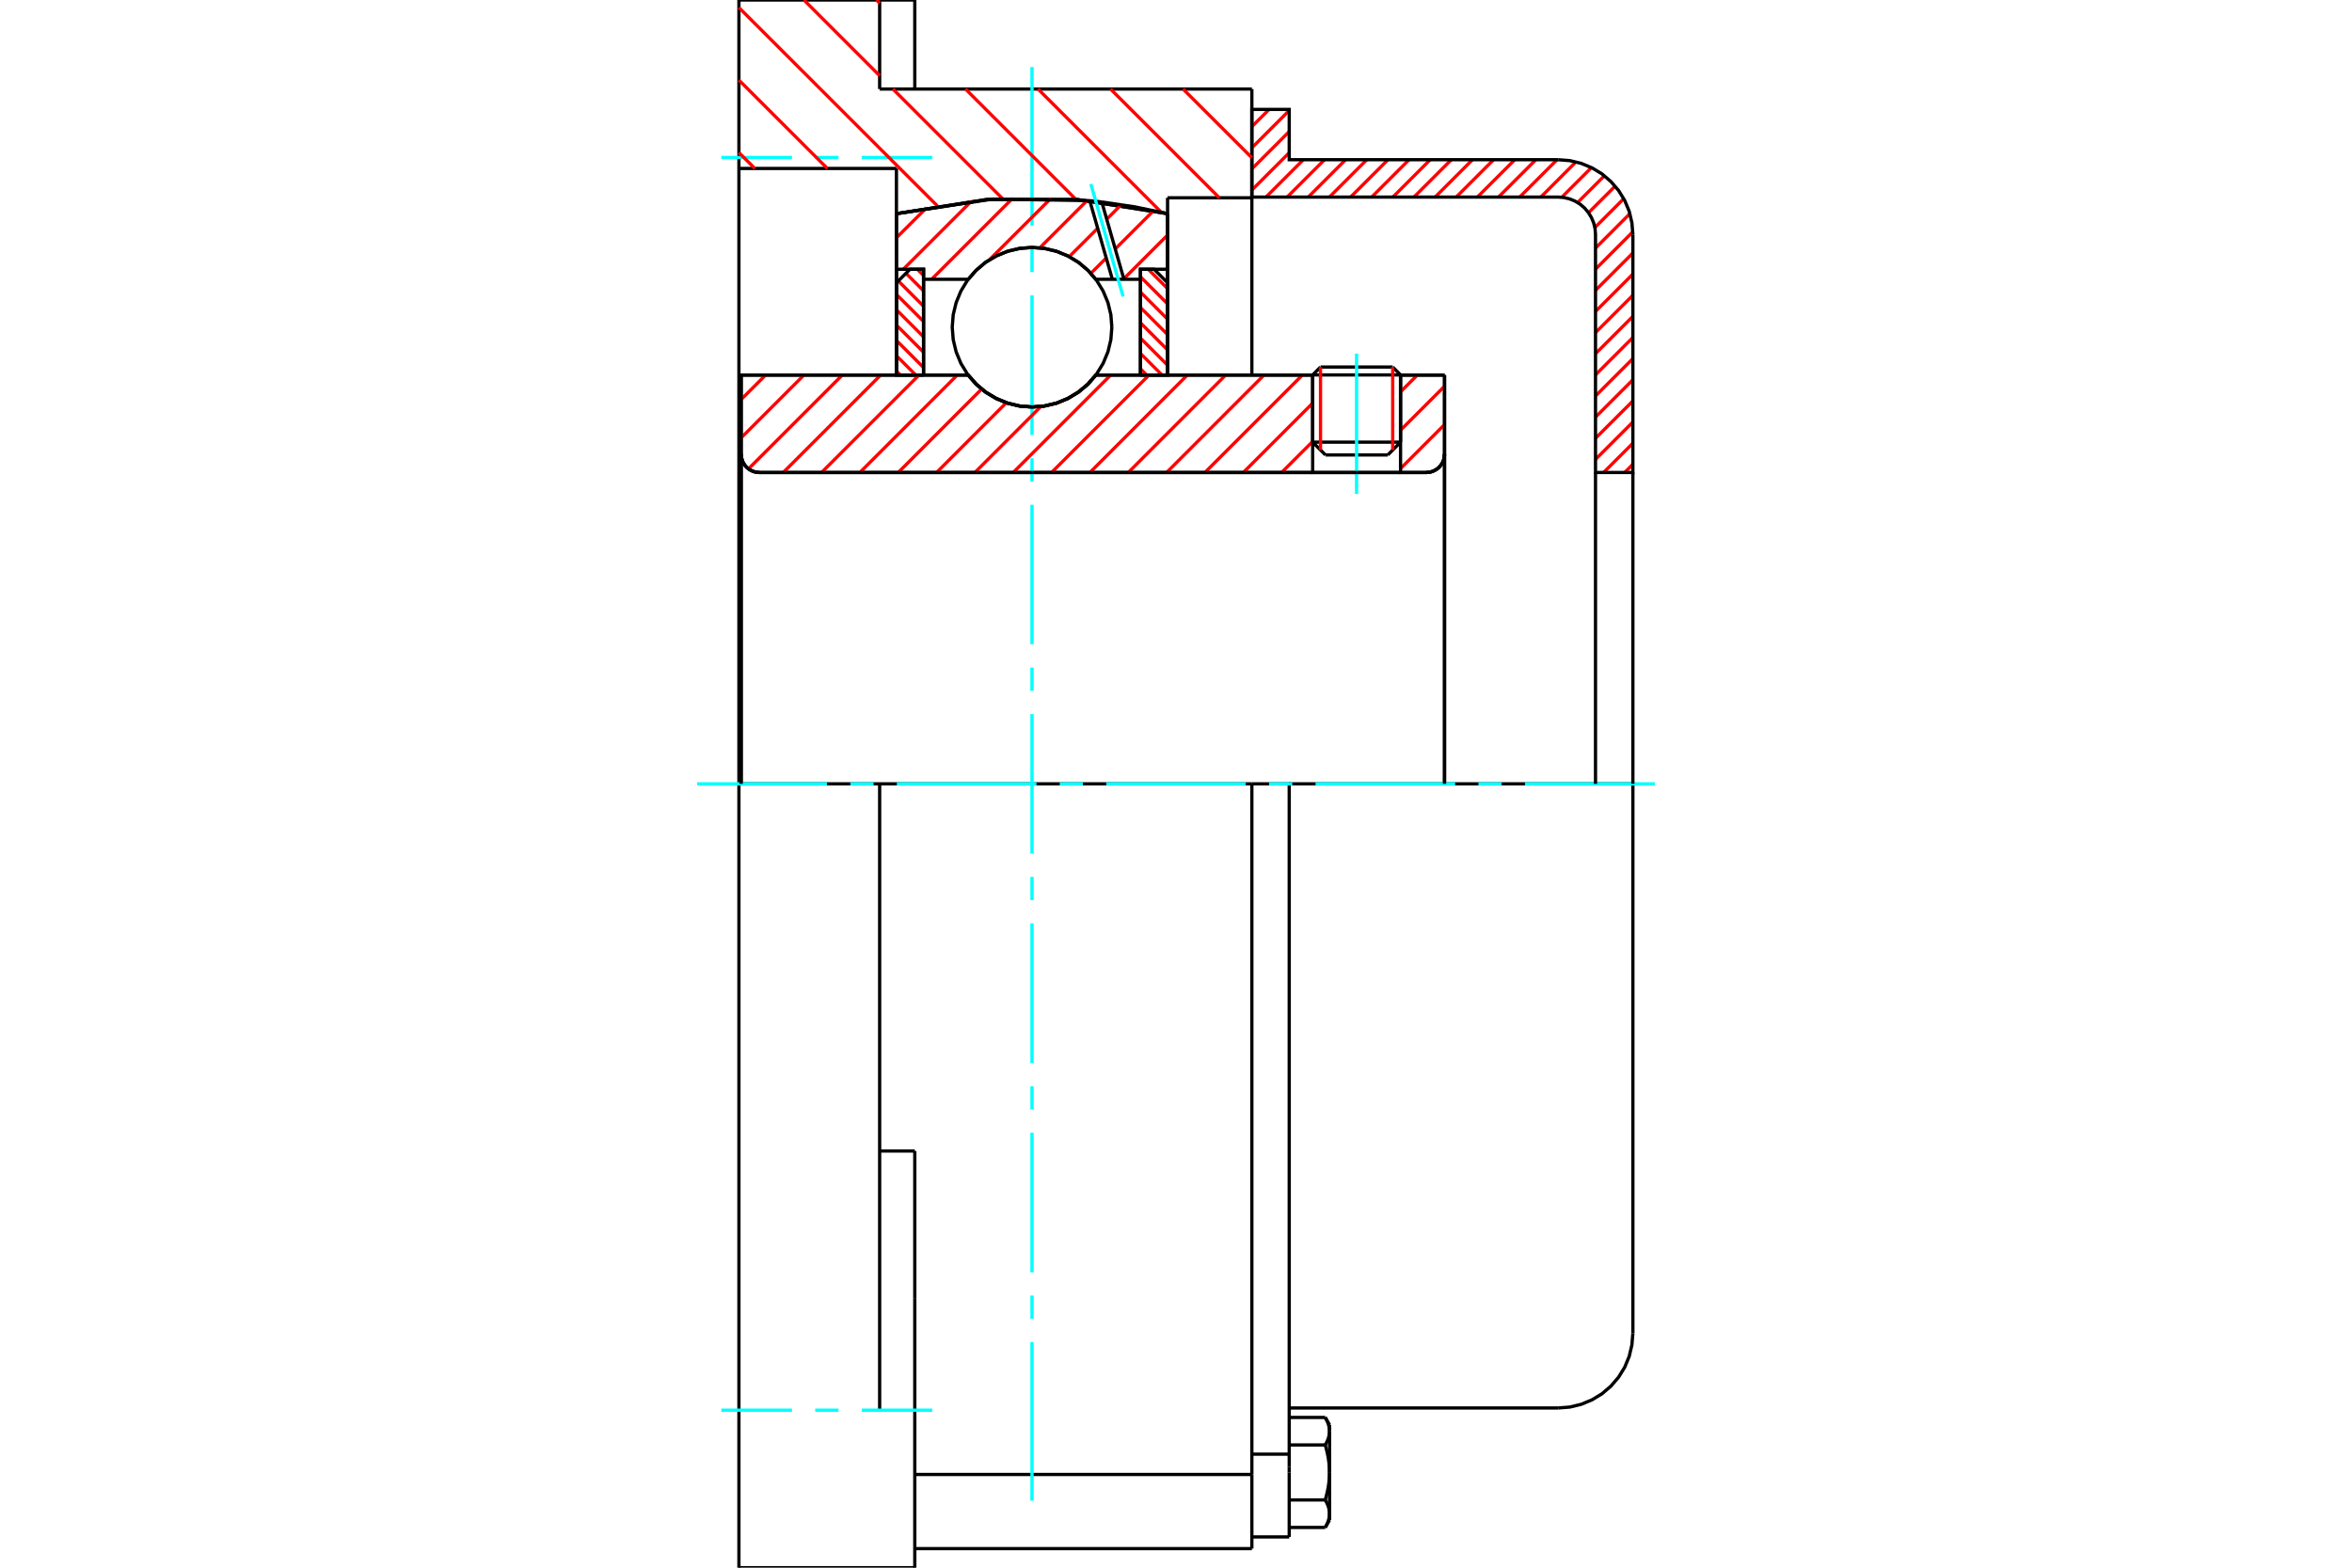 <?xml version="1.0" standalone="no"?>
<!DOCTYPE svg PUBLIC "-//W3C//DTD SVG 1.1//EN"
	"http://www.w3.org/Graphics/SVG/1.1/DTD/svg11.dtd">
<svg xmlns="http://www.w3.org/2000/svg" height="100%" width="100%" viewBox="0 0 36000 24000">
	<rect x="-1800" y="-1200" width="39600" height="26400" style="fill:#FFF"/>
	<g style="fill:none; fill-rule:evenodd" transform="matrix(1 0 0 1 0 0)">
		<g style="fill:none; stroke:#000; stroke-width:50; shape-rendering:geometricPrecision">
			<line x1="21437" y1="5740" x2="20092" y2="5740"/>
			<line x1="20212" y1="5619" x2="21317" y2="5619"/>
			<line x1="20092" y1="6769" x2="21437" y2="6769"/>
			<line x1="21241" y1="6965" x2="20288" y2="6965"/>
			<polyline points="21830,7234 21874,7230 21917,7220 21957,7203 21995,7180 22028,7152 22057,7118 22080,7081 22097,7040 22107,6997 22110,6953"/>
			<line x1="22110" y1="5742" x2="22110" y2="6953"/>
			<line x1="21437" y1="5742" x2="22110" y2="5742"/>
			<line x1="16773" y1="5742" x2="20092" y2="5742"/>
			<polyline points="14819,5742 14944,5884 15088,6005 15250,6102 15425,6173 15608,6216 15796,6231 15984,6216 16168,6173 16342,6102 16504,6005 16649,5884 16773,5742"/>
			<line x1="11344" y1="5742" x2="14819" y2="5742"/>
			<line x1="11344" y1="6953" x2="11344" y2="5742"/>
			<polyline points="11344,6953 11347,6997 11358,7040 11374,7081 11397,7118 11426,7152 11460,7180 11497,7203 11538,7220 11580,7230 11624,7234"/>
			<line x1="21830" y1="7234" x2="11624" y2="7234"/>
			<line x1="22110" y1="6953" x2="22110" y2="12000"/>
			<line x1="11344" y1="6953" x2="11344" y2="12000"/>
			<line x1="20212" y1="5619" x2="20092" y2="5740"/>
			<line x1="21437" y1="5740" x2="21317" y2="5619"/>
			<line x1="21241" y1="6965" x2="21437" y2="6769"/>
			<line x1="20092" y1="6769" x2="20288" y2="6965"/>
			<line x1="20092" y1="5740" x2="20092" y2="6769"/>
			<line x1="21437" y1="6769" x2="21437" y2="5740"/>
			<polyline points="21830,7234 21874,7230 21917,7220 21957,7203 21995,7180 22028,7152 22057,7118 22080,7081 22097,7040 22107,6997 22110,6953"/>
			<polyline points="11344,6953 11347,6997 11358,7040 11374,7081 11397,7118 11426,7152 11460,7180 11497,7203 11538,7220 11580,7230 11624,7234"/>
			<line x1="19161" y1="23708" x2="19161" y2="22573"/>
			<line x1="14002" y1="22573" x2="19161" y2="22573"/>
			<line x1="13464" y1="1363" x2="19161" y2="1363"/>
			<line x1="19161" y1="12000" x2="19161" y2="22573"/>
			<line x1="19161" y1="12000" x2="13464" y2="12000"/>
			<line x1="14002" y1="17621" x2="13464" y2="17621"/>
			<line x1="13464" y1="12000" x2="11310" y2="12000"/>
			<line x1="13721" y1="2579" x2="11310" y2="2579"/>
			<line x1="13721" y1="3271" x2="13721" y2="2579"/>
			<polyline points="17871,3271 16493,3055 15099,3055 13721,3271"/>
			<line x1="17871" y1="3028" x2="17871" y2="3271"/>
			<line x1="19161" y1="3028" x2="17871" y2="3028"/>
			<line x1="19161" y1="1363" x2="19161" y2="3028"/>
			<line x1="13464" y1="0" x2="13464" y2="1363"/>
			<line x1="11310" y1="0" x2="13464" y2="0"/>
			<line x1="11310" y1="2579" x2="11310" y2="0"/>
			<line x1="17871" y1="3271" x2="17871" y2="5742"/>
			<line x1="13721" y1="5742" x2="13721" y2="3271"/>
			<line x1="19161" y1="3028" x2="19161" y2="5742"/>
			<line x1="11310" y1="12000" x2="11310" y2="2579"/>
			<polyline points="11310,24000 11310,21589 11310,12000"/>
			<line x1="14002" y1="19884" x2="14002" y2="17621"/>
			<line x1="13464" y1="21589" x2="13464" y2="12000"/>
			<line x1="14002" y1="24000" x2="14002" y2="19884"/>
			<line x1="14002" y1="706" x2="14002" y2="0"/>
			<line x1="14002" y1="1363" x2="14002" y2="706"/>
			<line x1="11310" y1="24000" x2="13464" y2="24000"/>
			<line x1="14002" y1="23708" x2="19161" y2="23708"/>
			<line x1="14002" y1="0" x2="13464" y2="0"/>
			<line x1="13464" y1="24000" x2="14002" y2="24000"/>
			<line x1="19161" y1="22262" x2="19733" y2="22262"/>
			<line x1="19733" y1="22454" x2="19733" y2="22262"/>
			<line x1="19733" y1="22542" x2="19733" y2="22454"/>
			<line x1="19733" y1="23529" x2="19733" y2="22542"/>
			<polyline points="19733,22262 19733,12000 19161,12000"/>
			<polyline points="20284,22121 20288,22115 20292,22108 20295,22101 20299,22095 20302,22089 20305,22082 20308,22076 20311,22070 20314,22063 20317,22057 20319,22051 20322,22045 20324,22039 20327,22033 20329,22027 20331,22021 20333,22015 20334,22009 20336,22003 20338,21997 20339,21992 20341,21986 20342,21980 20343,21974 20344,21968 20345,21963 20346,21957 20347,21951 20348,21945 20348,21940 20349,21934 20349,21928 20349,21922 20349,21917 20350,21911"/>
			<polyline points="20350,22542 20349,22530 20349,22519 20349,22507 20349,22496 20348,22484 20348,22473 20347,22461 20346,22450 20345,22438 20344,22427 20343,22415 20342,22404 20341,22392 20339,22380 20338,22369 20336,22357 20334,22345 20333,22333 20331,22322 20329,22310 20327,22298 20324,22286 20322,22274 20319,22261 20317,22249 20314,22237 20311,22224 20308,22212 20305,22199 20302,22186 20299,22174 20295,22161 20292,22148 20288,22134 20284,22121"/>
			<line x1="20350" y1="21911" x2="20350" y2="22542"/>
			<polyline points="20350,23173 20349,23168 20349,23162 20349,23156 20349,23150 20348,23145 20348,23139 20347,23133 20346,23127 20345,23121 20344,23116 20343,23110 20342,23104 20341,23098 20339,23093 20338,23087 20336,23081 20334,23075 20333,23069 20331,23063 20329,23057 20327,23051 20324,23045 20322,23039 20319,23033 20317,23027 20314,23021 20311,23015 20308,23008 20305,23002 20302,22996 20299,22989 20295,22983 20292,22976 20288,22970 20284,22963"/>
			<line x1="20350" y1="22542" x2="20350" y2="23173"/>
			<polyline points="20284,22963 20288,22950 20292,22936 20295,22923 20299,22910 20302,22898 20305,22885 20308,22872 20311,22860 20314,22847 20317,22835 20319,22823 20322,22811 20324,22798 20327,22786 20329,22774 20331,22763 20333,22751 20334,22739 20336,22727 20338,22715 20339,22704 20341,22692 20342,22681 20343,22669 20344,22657 20345,22646 20346,22634 20347,22623 20348,22611 20348,22600 20349,22588 20349,22577 20349,22565 20349,22554 20350,22542"/>
			<line x1="20350" y1="23173" x2="20350" y2="23271"/>
			<polyline points="20284,23384 20288,23377 20292,23371 20295,23364 20299,23358 20302,23351 20305,23345 20308,23338 20311,23332 20314,23326 20317,23320 20319,23314 20322,23308 20324,23302 20327,23296 20329,23290 20331,23284 20333,23278 20334,23272 20336,23266 20338,23260 20339,23254 20341,23248 20342,23243 20343,23237 20344,23231 20345,23225 20346,23219 20347,23214 20348,23208 20348,23202 20349,23196 20349,23191 20349,23185 20349,23179 20350,23173"/>
			<polyline points="20350,21911 20349,21905 20349,21899 20349,21893 20349,21888 20348,21882 20348,21876 20347,21870 20346,21865 20345,21859 20344,21853 20343,21847 20342,21842 20341,21836 20339,21830 20338,21824 20336,21818 20334,21812 20333,21806 20331,21800 20329,21795 20327,21789 20324,21783 20322,21776 20319,21770 20317,21764 20314,21758 20311,21752 20308,21746 20305,21739 20302,21733 20299,21727 20295,21720 20292,21714 20288,21707 20284,21700"/>
			<line x1="20350" y1="21813" x2="20350" y2="21911"/>
			<line x1="19733" y1="23384" x2="20284" y2="23384"/>
			<line x1="19733" y1="22963" x2="20284" y2="22963"/>
			<line x1="19733" y1="22121" x2="20284" y2="22121"/>
			<line x1="19733" y1="21700" x2="20284" y2="21700"/>
			<polyline points="24993,12000 23849,12000 19733,12000"/>
			<line x1="24993" y1="20411" x2="24993" y2="12000"/>
			<line x1="19161" y1="23529" x2="19733" y2="23529"/>
			<line x1="20284" y1="23384" x2="20350" y2="23271"/>
			<line x1="20350" y1="21813" x2="20284" y2="21700"/>
			<polyline points="23849,21555 24028,21541 24202,21499 24368,21430 24521,21337 24657,21220 24774,21084 24868,20931 24937,20765 24978,20590 24993,20411"/>
			<line x1="19733" y1="21555" x2="23849" y2="21555"/>
		</g>
		<g style="fill:none; stroke:#0FF; stroke-width:50; shape-rendering:geometricPrecision">
			<line x1="20764" y1="7562" x2="20764" y2="5414"/>
			<line x1="15796" y1="22974" x2="15796" y2="20546"/>
			<line x1="15796" y1="20190" x2="15796" y2="19834"/>
			<line x1="15796" y1="19478" x2="15796" y2="17341"/>
			<line x1="15796" y1="16985" x2="15796" y2="16629"/>
			<line x1="15796" y1="16273" x2="15796" y2="14136"/>
			<line x1="15796" y1="13780" x2="15796" y2="13424"/>
			<line x1="15796" y1="13068" x2="15796" y2="10932"/>
			<line x1="15796" y1="10576" x2="15796" y2="10220"/>
			<line x1="15796" y1="9864" x2="15796" y2="7727"/>
			<line x1="15796" y1="7371" x2="15796" y2="7015"/>
			<line x1="15796" y1="6659" x2="15796" y2="4522"/>
			<line x1="15796" y1="4166" x2="15796" y2="3810"/>
			<line x1="15796" y1="3454" x2="15796" y2="1026"/>
			<line x1="10671" y1="12000" x2="12659" y2="12000"/>
			<line x1="13015" y1="12000" x2="13371" y2="12000"/>
			<line x1="13727" y1="12000" x2="15864" y2="12000"/>
			<line x1="16220" y1="12000" x2="16576" y2="12000"/>
			<line x1="16932" y1="12000" x2="19068" y2="12000"/>
			<line x1="19424" y1="12000" x2="19780" y2="12000"/>
			<line x1="20136" y1="12000" x2="22273" y2="12000"/>
			<line x1="22629" y1="12000" x2="22985" y2="12000"/>
			<line x1="23341" y1="12000" x2="25329" y2="12000"/>
			<line x1="11041" y1="2411" x2="12122" y2="2411"/>
			<line x1="12478" y1="2411" x2="12834" y2="2411"/>
			<line x1="13190" y1="2411" x2="14271" y2="2411"/>
			<line x1="11041" y1="21589" x2="12122" y2="21589"/>
			<line x1="12478" y1="21589" x2="12834" y2="21589"/>
			<line x1="13190" y1="21589" x2="14271" y2="21589"/>
		</g>
		<g style="fill:none; stroke:#F00; stroke-width:50; shape-rendering:geometricPrecision">
			<line x1="24993" y1="7108" x2="24867" y2="7234"/>
			<line x1="24993" y1="6785" x2="24544" y2="7234"/>
			<line x1="24993" y1="6461" x2="24421" y2="7033"/>
			<line x1="24993" y1="6138" x2="24421" y2="6709"/>
			<line x1="24993" y1="5814" x2="24421" y2="6386"/>
			<line x1="24993" y1="5490" x2="24421" y2="6062"/>
			<line x1="24993" y1="5167" x2="24421" y2="5739"/>
			<line x1="24993" y1="4843" x2="24421" y2="5415"/>
			<line x1="24993" y1="4520" x2="24421" y2="5092"/>
			<line x1="24993" y1="4196" x2="24421" y2="4768"/>
			<line x1="24993" y1="3873" x2="24421" y2="4445"/>
			<line x1="24991" y1="3550" x2="24421" y2="4121"/>
			<line x1="24947" y1="3271" x2="24421" y2="3798"/>
			<line x1="24853" y1="3042" x2="24411" y2="3484"/>
			<line x1="24721" y1="2850" x2="24314" y2="3257"/>
			<line x1="24557" y1="2691" x2="24147" y2="3101"/>
			<line x1="24359" y1="2565" x2="23904" y2="3020"/>
			<line x1="24122" y1="2478" x2="23584" y2="3017"/>
			<line x1="23832" y1="2445" x2="23260" y2="3017"/>
			<line x1="23508" y1="2445" x2="22936" y2="3017"/>
			<line x1="23185" y1="2445" x2="22613" y2="3017"/>
			<line x1="22861" y1="2445" x2="22289" y2="3017"/>
			<line x1="22538" y1="2445" x2="21966" y2="3017"/>
			<line x1="22214" y1="2445" x2="21642" y2="3017"/>
			<line x1="21891" y1="2445" x2="21319" y2="3017"/>
			<line x1="21567" y1="2445" x2="20995" y2="3017"/>
			<line x1="21244" y1="2445" x2="20672" y2="3017"/>
			<line x1="20920" y1="2445" x2="20348" y2="3017"/>
			<line x1="20596" y1="2445" x2="20024" y2="3017"/>
			<line x1="20273" y1="2445" x2="19701" y2="3017"/>
			<line x1="19949" y1="2445" x2="19377" y2="3017"/>
			<line x1="19733" y1="2338" x2="19161" y2="2910"/>
			<line x1="19733" y1="2014" x2="19161" y2="2586"/>
			<line x1="19733" y1="1691" x2="19161" y2="2263"/>
			<line x1="19425" y1="1675" x2="19161" y2="1939"/>
		</g>
		<g style="fill:none; stroke:#000; stroke-width:50; shape-rendering:geometricPrecision">
			<polyline points="19161,3017 19161,1675 19733,1675 19733,2445 23849,2445"/>
			<polyline points="24993,3589 24978,3410 24937,3235 24868,3069 24774,2916 24657,2780 24521,2663 24368,2570 24202,2501 24028,2459 23849,2445"/>
			<polyline points="24993,3589 24993,7234 24421,7234 24421,3589 24414,3499 24393,3412 24358,3329 24311,3253 24253,3184 24185,3126 24108,3079 24025,3045 23938,3024 23849,3017 19161,3017"/>
			<line x1="24993" y1="12000" x2="24993" y2="7234"/>
			<line x1="24421" y1="7234" x2="24421" y2="12000"/>
		</g>
		<g style="fill:none; stroke:#F00; stroke-width:50; shape-rendering:geometricPrecision">
			<line x1="18108" y1="1363" x2="19161" y2="2415"/>
			<line x1="16998" y1="1363" x2="18663" y2="3028"/>
			<line x1="15888" y1="1363" x2="17777" y2="3252"/>
			<line x1="13415" y1="0" x2="13464" y2="49"/>
			<line x1="14778" y1="1363" x2="16473" y2="3058"/>
			<line x1="12305" y1="0" x2="13464" y2="1159"/>
			<line x1="13667" y1="1363" x2="15348" y2="3044"/>
			<line x1="11310" y1="116" x2="14345" y2="3150"/>
			<line x1="11310" y1="1226" x2="12664" y2="2579"/>
			<line x1="11310" y1="2336" x2="11554" y2="2579"/>
		</g>
		<g style="fill:none; stroke:#000; stroke-width:50; shape-rendering:geometricPrecision">
			<polyline points="17871,3271 16493,3055 15099,3055 13721,3271"/>
		</g>
		<g style="fill:none; stroke:#F00; stroke-width:50; shape-rendering:geometricPrecision">
			<line x1="21317" y1="5619" x2="21317" y2="6889"/>
			<line x1="20212" y1="6889" x2="20212" y2="5619"/>
			<line x1="13721" y1="5681" x2="13782" y2="5742"/>
			<line x1="13721" y1="5446" x2="14017" y2="5742"/>
			<line x1="13721" y1="5212" x2="14136" y2="5627"/>
			<line x1="13721" y1="4977" x2="14136" y2="5392"/>
			<line x1="13721" y1="4742" x2="14136" y2="5157"/>
			<line x1="13721" y1="4508" x2="14136" y2="4922"/>
			<line x1="13750" y1="4301" x2="14136" y2="4688"/>
			<line x1="13867" y1="4184" x2="14136" y2="4453"/>
			<line x1="14040" y1="4122" x2="14136" y2="4218"/>
		</g>
		<g style="fill:none; stroke:#000; stroke-width:50; shape-rendering:geometricPrecision">
			<polyline points="14136,5742 14136,4122 13929,4122 13721,4329 13721,5742 14136,5742"/>
		</g>
		<g style="fill:none; stroke:#F00; stroke-width:50; shape-rendering:geometricPrecision">
			<line x1="17575" y1="4122" x2="17871" y2="4418"/>
			<line x1="17456" y1="4237" x2="17871" y2="4652"/>
			<line x1="17456" y1="4472" x2="17871" y2="4887"/>
			<line x1="17456" y1="4707" x2="17871" y2="5122"/>
			<line x1="17456" y1="4942" x2="17871" y2="5357"/>
			<line x1="17456" y1="5176" x2="17871" y2="5591"/>
			<line x1="17456" y1="5411" x2="17787" y2="5742"/>
			<line x1="17456" y1="5646" x2="17552" y2="5742"/>
		</g>
		<g style="fill:none; stroke:#000; stroke-width:50; shape-rendering:geometricPrecision">
			<polyline points="17456,5742 17456,4122 17664,4122 17871,4329 17871,5742 17456,5742"/>
			<polyline points="17018,5009 17003,4818 16958,4632 16884,4455 16784,4291 16660,4146 16514,4021 16351,3921 16174,3848 15987,3803 15796,3788 15605,3803 15419,3848 15242,3921 15078,4021 14933,4146 14808,4291 14708,4455 14635,4632 14590,4818 14575,5009 14590,5200 14635,5387 14708,5564 14808,5727 14933,5873 15078,5997 15242,6097 15419,6171 15605,6216 15796,6231 15987,6216 16174,6171 16351,6097 16514,5997 16660,5873 16784,5727 16884,5564 16958,5387 17003,5200 17018,5009"/>
		</g>
		<g style="fill:none; stroke:#F00; stroke-width:50; shape-rendering:geometricPrecision">
			<line x1="17871" y1="3598" x2="17201" y2="4268"/>
			<line x1="17655" y1="3227" x2="17070" y2="3812"/>
			<line x1="16932" y1="3950" x2="16697" y2="4185"/>
			<line x1="17160" y1="3135" x2="16940" y2="3356"/>
			<line x1="16802" y1="3494" x2="16366" y2="3929"/>
			<line x1="16640" y1="3069" x2="15915" y2="3794"/>
			<line x1="16088" y1="3034" x2="15145" y2="3976"/>
			<line x1="15501" y1="3034" x2="14259" y2="4276"/>
			<line x1="14869" y1="3079" x2="13826" y2="4122"/>
			<line x1="14183" y1="3179" x2="13721" y2="3640"/>
		</g>
		<g style="fill:none; stroke:#000; stroke-width:50; shape-rendering:geometricPrecision">
			<polyline points="13721,5742 13721,4122 13721,3271"/>
			<polyline points="16680,3072 15193,3048 13721,3271"/>
			<polyline points="16864,3092 16772,3081 16680,3072"/>
			<polyline points="17871,3271 17370,3167 16864,3092"/>
			<polyline points="17871,3271 17871,4122 17456,4122 17456,4276 17456,5742"/>
			<polyline points="17456,4276 17203,4276 17026,4276 16773,4276 16649,4135 16504,4014 16342,3917 16168,3846 15984,3803 15796,3788 15608,3803 15425,3846 15250,3917 15088,4014 14944,4135 14819,4276 14136,4276 14136,5742"/>
			<polyline points="14136,4276 14136,4122 13721,4122"/>
			<line x1="17871" y1="4122" x2="17871" y2="5742"/>
		</g>
		<g style="fill:none; stroke:#0FF; stroke-width:50; shape-rendering:geometricPrecision">
			<line x1="17190" y1="4539" x2="16697" y2="2818"/>
		</g>
		<g style="fill:none; stroke:#000; stroke-width:50; shape-rendering:geometricPrecision">
			<line x1="17026" y1="4276" x2="16680" y2="3072"/>
			<line x1="17203" y1="4276" x2="16864" y2="3092"/>
		</g>
		<g style="fill:none; stroke:#F00; stroke-width:50; shape-rendering:geometricPrecision">
			<line x1="22110" y1="6500" x2="21437" y2="7173"/>
			<line x1="22110" y1="5913" x2="21437" y2="6586"/>
			<line x1="21694" y1="5742" x2="21437" y2="5999"/>
			<line x1="20092" y1="6758" x2="19616" y2="7234"/>
			<line x1="20092" y1="6171" x2="19029" y2="7234"/>
			<line x1="19934" y1="5742" x2="18442" y2="7234"/>
			<line x1="19347" y1="5742" x2="17856" y2="7234"/>
			<line x1="18760" y1="5742" x2="17269" y2="7234"/>
			<line x1="18173" y1="5742" x2="16682" y2="7234"/>
			<line x1="17587" y1="5742" x2="16095" y2="7234"/>
			<line x1="17000" y1="5742" x2="15508" y2="7234"/>
			<line x1="15933" y1="6222" x2="14921" y2="7234"/>
			<line x1="15403" y1="6165" x2="14335" y2="7234"/>
			<line x1="15025" y1="5956" x2="13748" y2="7234"/>
			<line x1="14652" y1="5742" x2="13161" y2="7234"/>
			<line x1="14066" y1="5742" x2="12574" y2="7234"/>
			<line x1="13479" y1="5742" x2="11987" y2="7234"/>
			<line x1="12892" y1="5742" x2="11456" y2="7178"/>
			<line x1="12305" y1="5742" x2="11344" y2="6703"/>
			<line x1="11718" y1="5742" x2="11344" y2="6116"/>
		</g>
		<g style="fill:none; stroke:#000; stroke-width:50; shape-rendering:geometricPrecision">
			<line x1="22110" y1="12000" x2="22110" y2="5742"/>
			<polyline points="21830,7234 21874,7230 21917,7220 21957,7203 21995,7180 22028,7152 22057,7118 22080,7081 22097,7040 22107,6997 22110,6953"/>
			<polyline points="21830,7234 21437,7234 21437,5742"/>
			<polyline points="21437,7234 20092,7234 20092,5742"/>
			<line x1="20092" y1="7234" x2="11624" y2="7234"/>
			<polyline points="11344,6953 11347,6997 11358,7040 11374,7081 11397,7118 11426,7152 11460,7180 11497,7203 11538,7220 11580,7230 11624,7234"/>
			<polyline points="11344,6953 11344,5742 11759,5742 14819,5742 14944,5884 15088,6005 15250,6102 15425,6173 15608,6216 15796,6231 15984,6216 16168,6173 16342,6102 16504,6005 16649,5884 16773,5742 20092,5742"/>
			<line x1="21437" y1="5742" x2="22110" y2="5742"/>
			<line x1="11344" y1="12000" x2="11344" y2="6953"/>
		</g>
	</g>
</svg>
